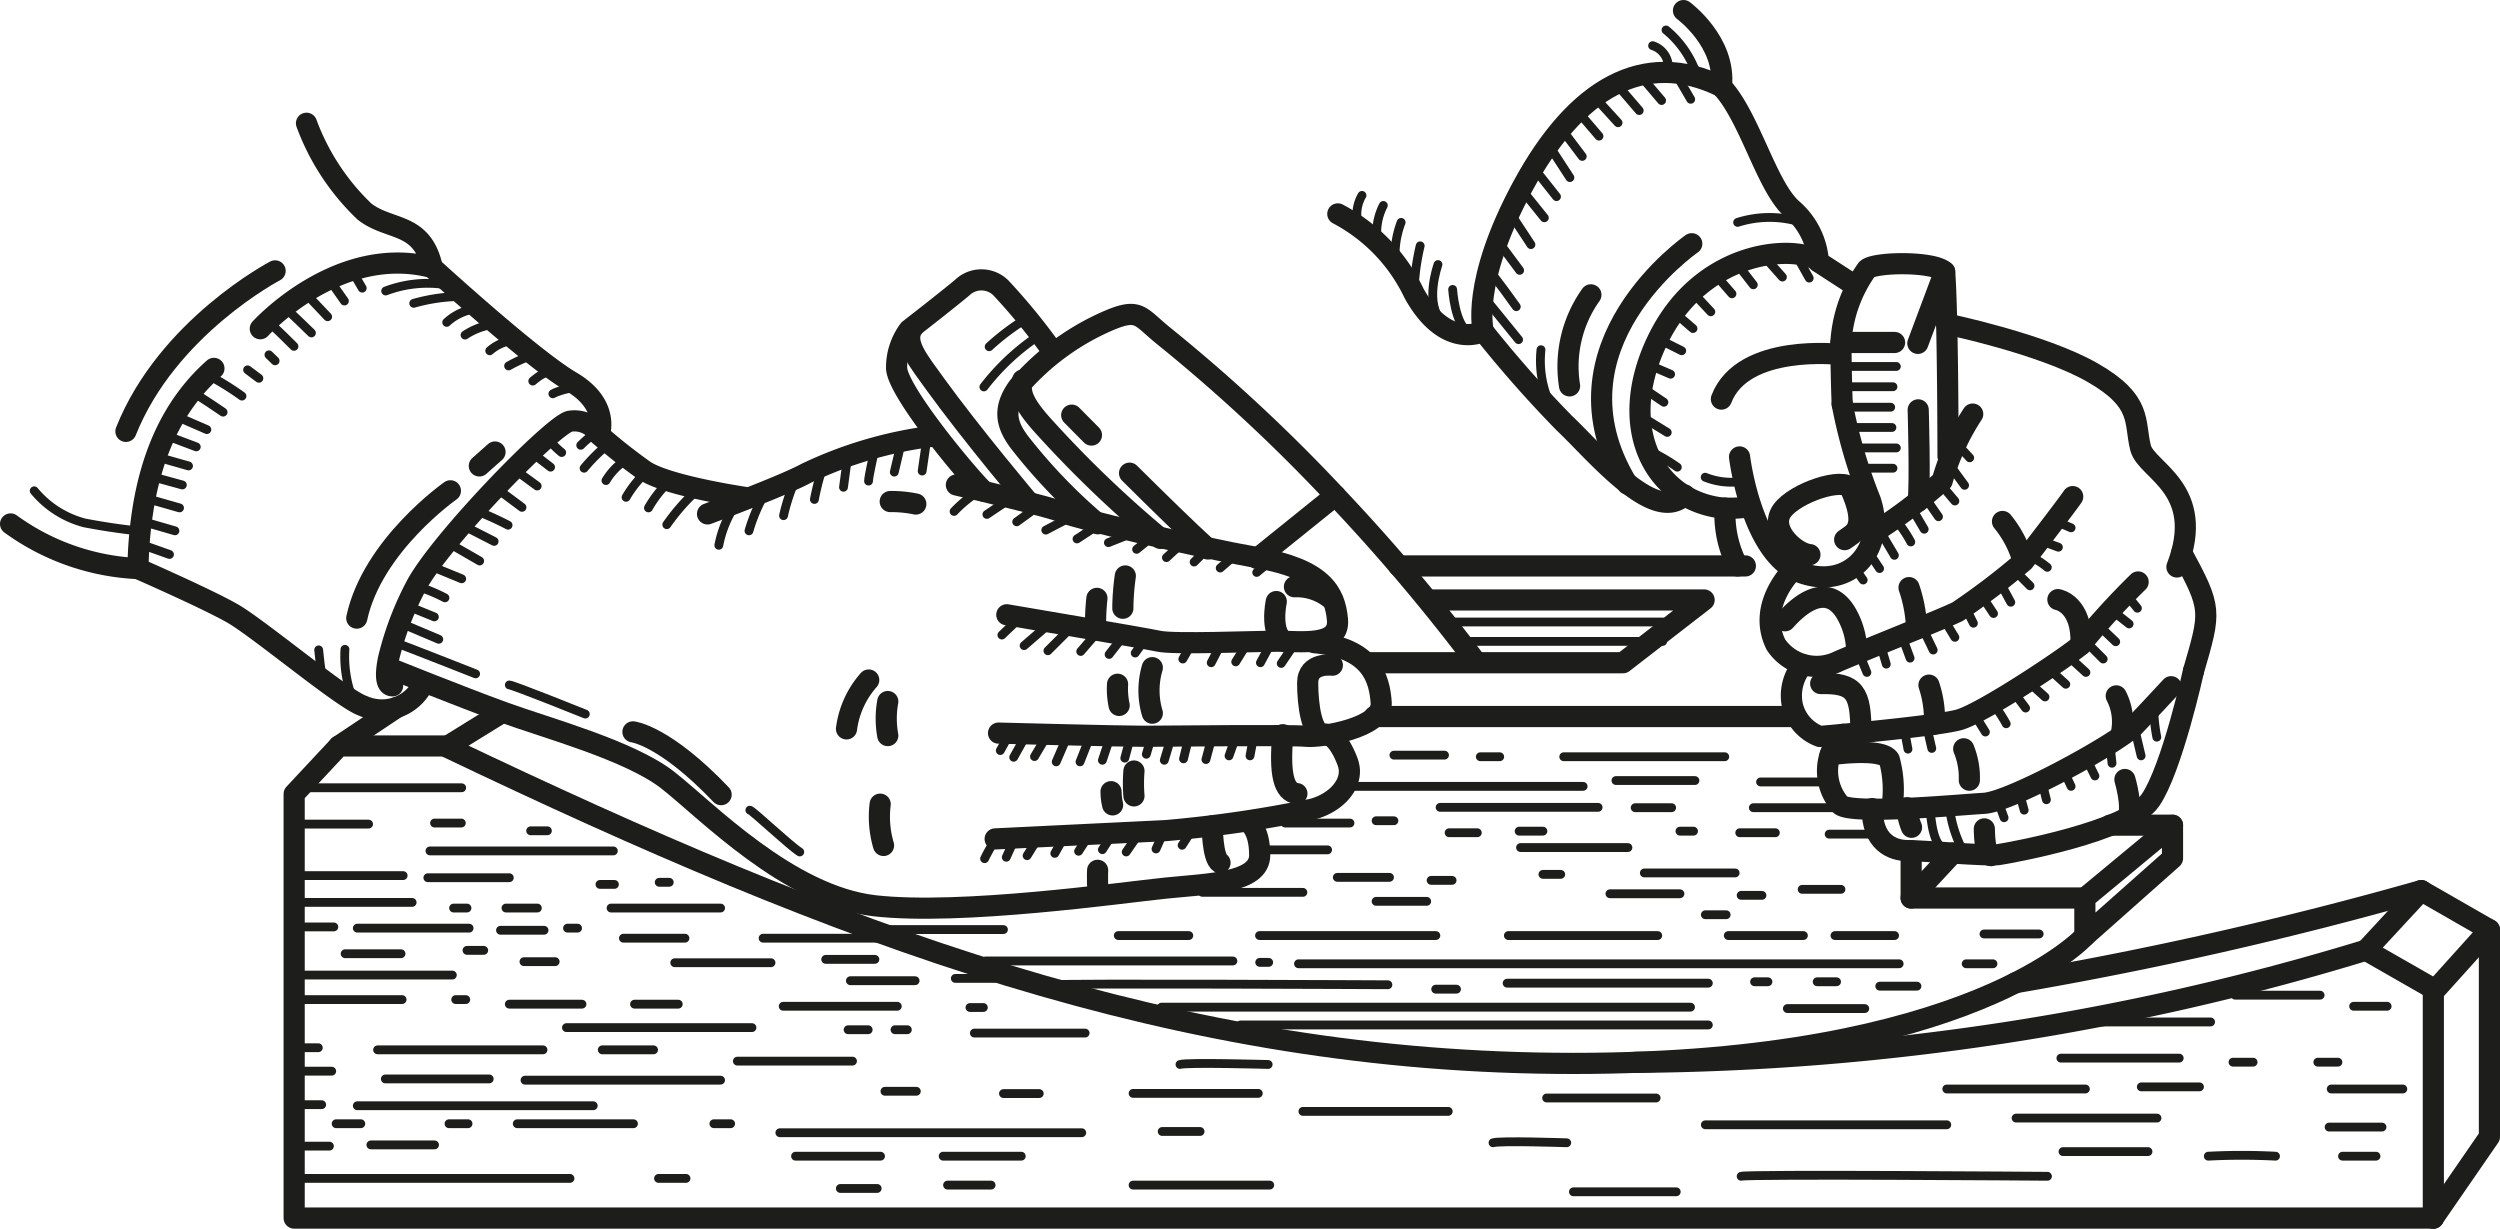 <svg xmlns="http://www.w3.org/2000/svg" viewBox="0 0 141.76 69.67">
  <defs>
    <style>
      .cls-1, .cls-2, .cls-3, .cls-4 {
        fill: none;
        stroke: #1d1d1b;
        stroke-linecap: round;
        stroke-linejoin: round;
      }

      .cls-1, .cls-2 {
        stroke-width: 1.2px;
      }

      .cls-2, .cls-4 {
        fill-rule: evenodd;
      }

      .cls-3, .cls-4 {
        stroke-width: 0.5px;
      }
    </style>
  </defs>
  <title>Asset 1</title>
  <g id="Layer_2" data-name="Layer 2">
    <g id="Layer_1-2" data-name="Layer 1">
      <g>
        <g>
          <path class="cls-1" d="M.6,29.71a13.3,13.3,0,0,0,7.22,2.53c.09-4.32,1.12-8.53,4.31-11.35"/>
          <path class="cls-1" d="M14.76,18.64s4.4-4.87,9.75-3.47c-.57-2.62-2.44-2.06-3.85-3.18a13.24,13.24,0,0,1-3.28-5"/>
          <path class="cls-1" d="M15.6,15.36s-6.11,3.19-8.46,9.1"/>
          <path class="cls-1" d="M7.82,32.24s3.84,1.68,5.34,2.53,6.28,4.87,7.41,5.25a2.6,2.6,0,0,0,3.37-1.13"/>
          <path class="cls-1" d="M22.26,38.89c-.38,0-.42-.62-.23-1.54a17.72,17.72,0,0,1,1.54-4.08c1.31-2.53,7.69-9.1,8.72-9.38a1.66,1.66,0,0,1,1.69.75s.65-1.68-1.6-3-7.87-6.47-7.87-6.47"/>
          <path class="cls-1" d="M25.54,27.83s-4.42,3.09-5.31,7.22"/>
          <line class="cls-1" x1="27.18" y1="26.42" x2="28.07" y2="25.63"/>
          <path class="cls-1" d="M42.28,28.21s-4.51-.66-5.77-1.55a31.44,31.44,0,0,1-2.53-2"/>
          <path class="cls-1" d="M40.12,29.14s4.4-1.64,5.57-2.29a23.41,23.41,0,0,1,7.15-2.11"/>
          <path class="cls-1" d="M22,37.85s4.1,1.65,6.54,2.54,7.17,2.16,9.33,3.85,6.84,6.56,11.72,7.12,14.06-.75,16.5-1,5.34-.28,5.34-1.87-.7-1.9-.7-1.9"/>
          <path class="cls-1" d="M75.46,41.75s.47.19.94,1.41a1.85,1.85,0,0,1,.11.45c.09,1-.85,1.94-2.08,2.27a70.92,70.92,0,0,1-8.34,1.22l-9.66.47"/>
          <path class="cls-1" d="M56.62,41.57s6.84.18,8.25.18,8.34-.09,9.18,0,4.36-.47,4.27-1.88-.58-3.14-3.81-3.43"/>
          <path class="cls-1" d="M57.09,34.86s7.73,1.31,8.62,1.5,5.44,0,6.75,0,3.52.33,3.38-1.22-.85-2.86-4.55-3.52-10.36-2.25-10.92-2.53-5.11-1.36-6.14-1.59"/>
          <path class="cls-1" d="M50.48,28.44a6.81,6.81,0,0,1,1.45.14"/>
          <path class="cls-1" d="M72.37,34.11s-.43,2,.61,2.31"/>
          <path class="cls-1" d="M73.4,33.27a3.09,3.09,0,0,1,2.17.77"/>
          <path class="cls-1" d="M75.55,37.72s-1.4-.19-1.4,1,.21,3.07,1,2.9"/>
          <path class="cls-1" d="M73.54,45c-.75-.09-1-1.1-.8-3.34"/>
          <path class="cls-1" d="M68.74,46.83s0,1.81.44,2.09"/>
          <path class="cls-1" d="M62.24,49.35s-.07,1.45.17,1.42"/>
          <path class="cls-1" d="M64.3,43.72a8.65,8.65,0,0,0,0,1.41"/>
          <path class="cls-1" d="M63,44.89s0,.42.09.75"/>
          <path class="cls-1" d="M50.34,39.78a5.41,5.41,0,0,0,0,1.93"/>
          <path class="cls-1" d="M49.26,38.56A5.18,5.18,0,0,0,48,41.33"/>
          <path class="cls-1" d="M49.91,45.6a5.74,5.74,0,0,0,.19,2.34"/>
          <path class="cls-1" d="M65.34,37.86a4.52,4.52,0,0,0,0,2.58"/>
          <path class="cls-1" d="M63.37,38.8A4.48,4.48,0,0,0,63.46,40"/>
          <path class="cls-1" d="M59.48,19.63a34.84,34.84,0,0,0-2.73-3.31,1.57,1.57,0,0,0-2.2,0c-.86.71-2.1,1.68-3,2.38a3.58,3.58,0,0,0-.71,2.15c0,1.27,3.92,6,4.94,7"/>
          <path class="cls-1" d="M58.4,28.56S55.14,24.7,53,21.74c-.89-1.25-1.85-2.36-1.21-3.19"/>
          <path class="cls-1" d="M83.57,37.37a109.06,109.06,0,0,0-7.85-9.27,96,96,0,0,0-9.67-9c-1.38-1.1-1.41-1.63-3-1a14.11,14.11,0,0,0-5.3,3.83c-1,1.37-.63,2.31.25,3.39a31.09,31.09,0,0,0,4.25,4.38"/>
          <path class="cls-1" d="M65.8,30.53a64.63,64.63,0,0,1-6.6-6.33c-1-1.1-1.49-1.9-1.21-2.65"/>
          <line class="cls-1" x1="71.29" y1="31.67" x2="75.72" y2="28.1"/>
          <path class="cls-1" d="M60.77,23.54l1.12,1.13m2.16,2.16c1.58,1.57,3.37,3.32,4.45,4.3"/>
          <path class="cls-1" d="M63.81,32.66a13.51,13.51,0,0,0-.14,1.83"/>
          <path class="cls-1" d="M62.2,33.93a12.38,12.38,0,0,0-.07,1.79"/>
          <polyline class="cls-1" points="77.54 37.58 92.03 37.58 96.63 34.02 81.08 34.02"/>
          <polyline class="cls-1" points="79.31 32.09 98.53 32.09 98.97 32.09"/>
          <line class="cls-1" x1="101.61" y1="40.63" x2="77.93" y2="40.63"/>
          <path class="cls-1" d="M103.14,14.85c-.93-.94-6.56-1-9.18,4.5-2.34,4.93-.14,8.89,3.49,9.43a6.3,6.3,0,0,0,1.38,0"/>
          <path class="cls-1" d="M84.11,18.79A67.23,67.23,0,0,0,88.71,24c1.78,1.68,5.12,5.79,6.82,4.07"/>
          <path class="cls-1" d="M95.93,13.82s-8.42,5.8-3.65,13.63"/>
          <path class="cls-1" d="M90.21,16.72A7,7,0,0,0,89,21.88"/>
          <path class="cls-1" d="M97.61,4.91c1.6,1.69,2.54,5.63,4,6.94a4.32,4.32,0,0,1,1.5,3l2.13,1.38"/>
          <path class="cls-1" d="M84.11,18.79s-.75-2.72,2.25-8.25,6.85-7.78,11.25-5.63"/>
          <path class="cls-1" d="M95.46.6s2.43,1.78,2.15,4.31"/>
          <path class="cls-1" d="M84.11,18.79S82,19.91,80.18,16.63a9.86,9.86,0,0,0-4.32-4.5"/>
          <path class="cls-1" d="M98.64,25.91s.66,5.53,3.47,6.56,4.88-1.4,3.94-4.12a29.5,29.5,0,0,1-1.59-5.44"/>
          <path class="cls-1" d="M104.36,20.1s-5.53-.66-6.75,2.53"/>
          <path class="cls-1" d="M104.88,27.6c-.7-.51-3.47.52-3.94,1.55s.94,2.25,1.69,2.3"/>
          <path class="cls-1" d="M104.6,30.6c.47-.37,1.4-.56.28-3"/>
          <path class="cls-1" d="M110.46,25.87s0-7.83-.19-10.46c-.61-.61-4-.56-4.41-.14a7.92,7.92,0,0,0-1.47,4.11c0,1.81.07,3.53.07,3.53"/>
          <path class="cls-1" d="M111.86,23.48a13.83,13.83,0,0,0-1.73,3.79,29.64,29.64,0,0,1-3.89,2.94"/>
          <path class="cls-1" d="M101.7,32.28s-2.12,2-1,4.27a2.78,2.78,0,0,0,3.56.94c1.08-.47,5.91-2.39,6.75-2.81a40,40,0,0,0,3.75-2.86s2.49-3.23,2.77-3.66"/>
          <path class="cls-1" d="M113.55,29.57a6.2,6.2,0,0,1,1.17,2.25"/>
          <path class="cls-1" d="M108.25,33.32a8,8,0,0,1,.43,2.34"/>
          <path class="cls-1" d="M105.28,37.05a4.36,4.36,0,0,0-.41-1.92c-1-2.18-2.6-1.12-3.65.07"/>
          <path class="cls-1" d="M108.77,23.24s.12,4.15,0,5.19"/>
          <path class="cls-1" d="M110.38,18.37s5.42,1.12,8.28,2.76,2.34,2.77,2.72,4.27c.33,1.3,3.78,2.3,2.06,6.75"/>
          <path class="cls-1" d="M124.38,38.05c1-3.44,1.05-3.52-.67-6.7"/>
          <path class="cls-1" d="M102.23,37.69a2.7,2.7,0,0,0-.59,2.33,2.48,2.48,0,0,0,1.55,1.74s6.47-.56,7.88-.94,6.61-3.89,6.93-4.27A42.12,42.12,0,0,1,121.24,33"/>
          <path class="cls-1" d="M116.69,34s1.41.23,1.31,2.57"/>
          <path class="cls-1" d="M109.38,38.85a6.18,6.18,0,0,1,.31,2.21"/>
          <path class="cls-1" d="M105.52,41.54c0-2.28-.33-2.82-2.28-2.78"/>
          <path class="cls-1" d="M104.5,41.64a2.9,2.9,0,0,0-.14,4c.66.56,6.66,0,8.16-.09s7.59-3.42,8.53-4.41,2.06-2.2,2.06-2.2"/>
          <path class="cls-1" d="M120,39.46a3.19,3.19,0,0,1,.26,2.25"/>
          <path class="cls-1" d="M107.27,45.83a6.45,6.45,0,0,0-.14-2.76c-.42-.7-3.35-.27-3.35-.27"/>
          <path class="cls-1" d="M111.35,42.46a4.35,4.35,0,0,1,.32,1.78"/>
          <path class="cls-1" d="M124.38,38.05s-1.22,5.54-2.44,7.32-8,3-8.62,3.09-4.32-.23-5.16-.23-2-.45-2-2.38"/>
          <path class="cls-1" d="M112.52,47s0,1.53.37,1.52"/>
          <path class="cls-1" d="M120.49,44.2s.48,1.62.15,2.17"/>
          <path class="cls-1" d="M108.39,46.91a3.44,3.44,0,0,1-.26-1.11"/>
          <path class="cls-1" d="M97.82,28.82a6.28,6.28,0,0,0,.71,3.27"/>
          <path class="cls-1" d="M35.89,41.5s1.79.19,5,3.56"/>
          <line class="cls-1" x1="108.75" y1="19.47" x2="110.27" y2="15.41"/>
          <line class="cls-1" x1="107.43" y1="19.42" x2="104.39" y2="19.42"/>
          <polygon class="cls-2" points="118.22 50.92 118.22 53.08 123.19 48.67 123.19 46.8 118.22 50.92"/>
          <polyline class="cls-2" points="118.22 50.92 108.37 50.92 108.37 48.24"/>
          <line class="cls-1" x1="110.74" y1="48.37" x2="108.37" y2="50.92"/>
          <line class="cls-1" x1="123.19" y1="46.79" x2="119.65" y2="46.79"/>
          <path class="cls-2" d="M118.22,53.08s-6.47,7.22-29,7.22S47.62,53,25.4,42.39"/>
          <polyline class="cls-2" points="25.4 42.3 19.22 42.3 16.68 45.02 16.68 69.07 137.98 69.07"/>
          <line class="cls-1" x1="28.49" y1="40.39" x2="25.4" y2="42.3"/>
          <line class="cls-1" x1="19.22" y1="42.3" x2="22.49" y2="40.12"/>
          <polygon class="cls-2" points="137.29 50.5 134.16 53.88 138.09 56.13 141.16 52.72 137.29 50.5"/>
          <path class="cls-2" d="M137.3,50.5a221,221,0,0,1-23,5.22"/>
          <path class="cls-2" d="M134.15,53.88a145.25,145.25,0,0,1-41.43,6.36"/>
          <line class="cls-1" x1="137.98" y1="69.07" x2="137.98" y2="56.13"/>
          <polyline class="cls-2" points="141.16 52.72 141.16 64.46 137.98 69.07"/>
        </g>
        <path class="cls-3" d="M1.94,27.83a5.5,5.5,0,0,0,2.85,1.82c1.65.32,3,.45,3,.45"/>
        <line class="cls-3" x1="9.61" y1="31.44" x2="8.06" y2="30.89"/>
        <line class="cls-3" x1="8.06" y1="29.56" x2="9.92" y2="30.1"/>
        <line class="cls-3" x1="8.22" y1="28.24" x2="10.18" y2="28.8"/>
        <line class="cls-3" x1="8.63" y1="27.03" x2="10.34" y2="27.5"/>
        <line class="cls-3" x1="9.04" y1="25.95" x2="10.69" y2="26.42"/>
        <line class="cls-3" x1="9.54" y1="24.74" x2="11.13" y2="25.34"/>
        <line class="cls-3" x1="10.21" y1="23.7" x2="11.73" y2="24.36"/>
        <path class="cls-3" d="M11.1,22.37c.09,0,1.55,1,1.55,1"/>
        <path class="cls-3" d="M12,21.38a16.14,16.14,0,0,1,1.72,1.08"/>
        <line class="cls-3" x1="14.04" y1="20.97" x2="14.68" y2="21.45"/>
        <line class="cls-3" x1="15.6" y1="20.46" x2="15.25" y2="20.12"/>
        <path class="cls-3" d="M15.34,18.37c.13.07,1.33,1.27,1.33,1.27"/>
        <path class="cls-3" d="M16.29,17.58c.1.06,1.37,1.3,1.37,1.3"/>
        <line class="cls-3" x1="17.47" y1="16.79" x2="18.58" y2="17.96"/>
        <line class="cls-3" x1="19.53" y1="17.07" x2="18.8" y2="16.03"/>
        <line class="cls-3" x1="20.54" y1="16.34" x2="20.1" y2="15.58"/>
        <path class="cls-3" d="M25.1,16.12a6.72,6.72,0,0,0-3.23.38"/>
        <path class="cls-3" d="M23.46,17.2a10.12,10.12,0,0,1,2.37-.38"/>
        <path class="cls-3" d="M25.33,18.28a3,3,0,0,1,1.58-.76"/>
        <path class="cls-3" d="M26.37,19a3.78,3.78,0,0,1,1.4-.57"/>
        <path class="cls-3" d="M27.77,19.89a2.58,2.58,0,0,1,1.14-.57"/>
        <path class="cls-3" d="M28.84,20.75a8,8,0,0,1,1.33-.6"/>
        <path class="cls-3" d="M30.21,21.61s.54-.48.82-.48"/>
        <path class="cls-3" d="M31.35,22.33c.12-.09,1.17-.47,1.46-.28"/>
        <path class="cls-3" d="M19.56,36.82A6.6,6.6,0,0,0,20,39.64"/>
        <path class="cls-3" d="M18.07,36.85s.13,1.33.22,1.65"/>
        <path class="cls-3" d="M22.66,36.53c.19.06,4.31,1.68,4.31,1.68"/>
        <line class="cls-3" x1="24.88" y1="36.25" x2="22.92" y2="35.42"/>
        <line class="cls-3" x1="24.63" y1="34.98" x2="23.3" y2="34.44"/>
        <path class="cls-3" d="M25.23,33.9a9.33,9.33,0,0,0-1.42-.6"/>
        <line class="cls-3" x1="26.18" y1="32.82" x2="24.57" y2="32.16"/>
        <line class="cls-3" x1="27.2" y1="31.81" x2="25.55" y2="30.86"/>
        <line class="cls-3" x1="28.02" y1="30.7" x2="26.34" y2="29.84"/>
        <path class="cls-3" d="M28.81,29.78A18.28,18.28,0,0,0,27.1,29"/>
        <line class="cls-3" x1="29.6" y1="28.77" x2="28.27" y2="27.78"/>
        <line class="cls-3" x1="30.46" y1="27.56" x2="29.38" y2="26.77"/>
        <line class="cls-3" x1="31.22" y1="26.49" x2="30.43" y2="25.88"/>
        <path class="cls-3" d="M31.85,25.66a5.76,5.76,0,0,1-.6-.57"/>
        <path class="cls-3" d="M33.76,24.55a6.09,6.09,0,0,0-.83.7"/>
        <path class="cls-3" d="M34.42,25.25a9.83,9.83,0,0,0-1.3,1.3"/>
        <path class="cls-3" d="M35.44,26.11a3.67,3.67,0,0,0-1.08,1.14"/>
        <path class="cls-3" d="M36.61,26.8a6.2,6.2,0,0,0-1.11,1.4"/>
        <path class="cls-3" d="M37.62,27.63a6.57,6.57,0,0,0-.85,1.17"/>
        <path class="cls-3" d="M39.4,27.91a11.68,11.68,0,0,0-1.59,1.84"/>
        <path class="cls-3" d="M41.55,28.86a6.3,6.3,0,0,0-.79,2.06"/>
        <path class="cls-3" d="M43.39,27.94a9.9,9.9,0,0,0-.92,2.16"/>
        <path class="cls-3" d="M45,27.44a10.75,10.75,0,0,0-.57,1.8"/>
        <path class="cls-3" d="M46.59,26.68a14.7,14.7,0,0,0-.41,1.64"/>
        <line class="cls-3" x1="48.05" y1="25.98" x2="47.83" y2="27.63"/>
        <path class="cls-3" d="M49.57,25.63s-.32,1.39-.32,1.65"/>
        <line class="cls-3" x1="51.03" y1="25.41" x2="50.71" y2="26.77"/>
        <line class="cls-3" x1="52.52" y1="25.12" x2="52.29" y2="26.71"/>
        <path class="cls-3" d="M28.88,38.84c.21,0,4.31,1.65,4.31,1.65"/>
        <path class="cls-3" d="M42.52,45.94c.13,0,2.24,2,2.83,2.37"/>
        <path class="cls-3" d="M54.1,29A7.12,7.12,0,0,1,55.28,28"/>
        <line class="cls-3" x1="55.96" y1="29.17" x2="56.97" y2="28.49"/>
        <line class="cls-3" x1="57.65" y1="29.59" x2="58.75" y2="28.79"/>
        <line class="cls-3" x1="59.3" y1="30.06" x2="60.35" y2="29.51"/>
        <line class="cls-3" x1="61.07" y1="30.56" x2="62.17" y2="29.84"/>
        <line class="cls-3" x1="62.85" y1="30.77" x2="64.11" y2="30.27"/>
        <line class="cls-3" x1="64.45" y1="31.15" x2="64.92" y2="30.77"/>
        <line class="cls-3" x1="66.14" y1="31.62" x2="66.78" y2="31.03"/>
        <line class="cls-3" x1="67.71" y1="31.87" x2="68.21" y2="31.37"/>
        <line class="cls-3" x1="69.19" y1="32.21" x2="69.78" y2="31.7"/>
        <line class="cls-3" x1="71.26" y1="32.46" x2="71.72" y2="32.08"/>
        <line class="cls-3" x1="56.81" y1="36.01" x2="57.73" y2="35.13"/>
        <line class="cls-3" x1="58.07" y1="36.61" x2="59.34" y2="35.51"/>
        <line class="cls-3" x1="59.42" y1="36.9" x2="60.52" y2="35.8"/>
        <line class="cls-3" x1="61.28" y1="36.94" x2="62.04" y2="36.06"/>
        <line class="cls-3" x1="62.89" y1="37.11" x2="63.48" y2="36.35"/>
        <line class="cls-3" x1="64.37" y1="37.03" x2="64.79" y2="36.44"/>
        <line class="cls-3" x1="67.07" y1="37.37" x2="67.58" y2="36.48"/>
        <line class="cls-3" x1="68.68" y1="37.58" x2="69.14" y2="36.69"/>
        <line class="cls-3" x1="70.07" y1="37.53" x2="70.54" y2="36.77"/>
        <line class="cls-3" x1="71.47" y1="37.58" x2="71.97" y2="36.65"/>
        <line class="cls-3" x1="72.65" y1="37.62" x2="73.28" y2="36.69"/>
        <line class="cls-3" x1="57.14" y1="41.8" x2="56.72" y2="42.56"/>
        <line class="cls-3" x1="58.16" y1="41.72" x2="57.48" y2="42.94"/>
        <line class="cls-3" x1="59.21" y1="41.97" x2="58.66" y2="42.9"/>
        <line class="cls-3" x1="60.44" y1="41.93" x2="59.89" y2="43.2"/>
        <line class="cls-3" x1="61.71" y1="42.01" x2="61.24" y2="43.2"/>
        <line class="cls-3" x1="62.89" y1="41.97" x2="62.51" y2="43.11"/>
        <line class="cls-3" x1="64.03" y1="42.06" x2="63.78" y2="42.99"/>
        <line class="cls-3" x1="65.21" y1="42.06" x2="65" y2="42.77"/>
        <line class="cls-3" x1="66.35" y1="42.01" x2="66.02" y2="43.11"/>
        <line class="cls-3" x1="67.37" y1="41.97" x2="67.11" y2="43.03"/>
        <line class="cls-3" x1="68.64" y1="42.1" x2="68.38" y2="43.07"/>
        <line class="cls-3" x1="69.99" y1="42.01" x2="69.69" y2="42.86"/>
        <line class="cls-3" x1="71.04" y1="42.01" x2="70.88" y2="42.86"/>
        <path class="cls-3" d="M55.83,48.69c.05-.13.43-.8.43-.8"/>
        <line class="cls-3" x1="57.06" y1="48.61" x2="57.35" y2="47.97"/>
        <line class="cls-3" x1="58.24" y1="48.52" x2="58.71" y2="47.76"/>
        <line class="cls-3" x1="59.81" y1="48.39" x2="60.14" y2="47.8"/>
        <line class="cls-3" x1="61.16" y1="48.27" x2="61.54" y2="47.68"/>
        <line class="cls-3" x1="62.51" y1="48.18" x2="62.89" y2="47.59"/>
        <path class="cls-3" d="M63.86,48.31l.64-.93"/>
        <line class="cls-3" x1="65.55" y1="48.14" x2="65.89" y2="47.38"/>
        <line class="cls-3" x1="67.03" y1="47.93" x2="67.41" y2="47.34"/>
        <path class="cls-3" d="M55.79,21.94a13.09,13.09,0,0,1,3-2.83"/>
        <path class="cls-3" d="M56.09,19.66a13.27,13.27,0,0,1,2-1.52"/>
        <line class="cls-3" x1="94.28" y1="35.27" x2="82.45" y2="35.27"/>
        <line class="cls-3" x1="94.28" y1="36.37" x2="82.45" y2="36.37"/>
        <path class="cls-4" d="M77.23,11.08A2.15,2.15,0,0,0,77.11,13"/>
        <path class="cls-4" d="M78.44,11.65a3.4,3.4,0,0,0-.32,2.16"/>
        <path class="cls-4" d="M79.45,12.61a5.22,5.22,0,0,0-.31,2.47"/>
        <path class="cls-4" d="M80.53,13.94a13,13,0,0,0-.35,2.69"/>
        <path class="cls-4" d="M81.54,15s-.82,2.29.26,3.24"/>
        <path class="cls-4" d="M82.37,16.41s.13,2,.89,2.41"/>
        <path class="cls-4" d="M94.47,1.7a5.54,5.54,0,0,1,1.72,2.48"/>
        <path class="cls-4" d="M93.71,2.59A1.27,1.27,0,0,1,94.6,3.8"/>
        <line class="cls-3" x1="84.46" y1="17.23" x2="86.11" y2="19.26"/>
        <path class="cls-4" d="M84.46,15.39c.19.13,1.52,2,1.52,2"/>
        <line class="cls-3" x1="84.9" y1="13.62" x2="86.17" y2="15.33"/>
        <line class="cls-3" x1="85.6" y1="12.03" x2="86.81" y2="13.87"/>
        <line class="cls-3" x1="86.3" y1="10.77" x2="87.57" y2="12.35"/>
        <line class="cls-3" x1="87" y1="9.56" x2="88.26" y2="11.15"/>
        <line class="cls-3" x1="87.82" y1="8.23" x2="89.02" y2="10.07"/>
        <line class="cls-3" x1="88.52" y1="7.28" x2="89.72" y2="8.87"/>
        <line class="cls-3" x1="89.59" y1="6.46" x2="90.67" y2="7.72"/>
        <line class="cls-3" x1="90.48" y1="5.57" x2="91.75" y2="6.96"/>
        <line class="cls-3" x1="91.81" y1="4.94" x2="92.95" y2="6.27"/>
        <line class="cls-3" x1="93.14" y1="4.43" x2="94.22" y2="5.7"/>
        <line class="cls-3" x1="95.17" y1="4.43" x2="95.87" y2="5.63"/>
        <path class="cls-4" d="M87.38,19.83a5.91,5.91,0,0,0,.38,2.79"/>
        <path class="cls-4" d="M98.53,12.61a6,6,0,0,1,3.8.06"/>
        <path class="cls-4" d="M93.59,25.6a10.74,10.74,0,0,1,1.52.89"/>
        <line class="cls-3" x1="93.21" y1="23.7" x2="94.54" y2="24.52"/>
        <line class="cls-3" x1="93.14" y1="21.99" x2="94.35" y2="22.81"/>
        <line class="cls-3" x1="93.71" y1="20.78" x2="94.73" y2="21.22"/>
        <line class="cls-3" x1="94.22" y1="19.32" x2="95.36" y2="19.89"/>
        <line class="cls-3" x1="95.04" y1="17.8" x2="96" y2="18.63"/>
        <line class="cls-3" x1="96" y1="16.6" x2="97.01" y2="17.68"/>
        <line class="cls-3" x1="97.33" y1="15.65" x2="98.21" y2="16.66"/>
        <line class="cls-3" x1="98.59" y1="15.08" x2="99.42" y2="16.15"/>
        <line class="cls-3" x1="100.11" y1="14.63" x2="101.07" y2="15.71"/>
        <line class="cls-3" x1="101.95" y1="14.63" x2="102.59" y2="15.77"/>
        <path class="cls-4" d="M96.69,27.06a4,4,0,0,0,2,.25"/>
        <line class="cls-3" x1="104.68" y1="20.78" x2="107.53" y2="20.78"/>
        <line class="cls-3" x1="104.68" y1="21.93" x2="107.34" y2="21.93"/>
        <line class="cls-3" x1="104.74" y1="23.09" x2="107.21" y2="23.09"/>
        <line class="cls-3" x1="104.93" y1="24.24" x2="107.28" y2="24.24"/>
        <path class="cls-4" d="M105.25,25.4h2.28"/>
        <line class="cls-3" x1="105.76" y1="26.55" x2="107.34" y2="26.55"/>
        <line class="cls-3" x1="105.23" y1="32.3" x2="105.65" y2="32.89"/>
        <path class="cls-4" d="M105.9,31.24c.13.17.68,1,.68,1"/>
        <line class="cls-3" x1="106.62" y1="30.14" x2="107.42" y2="31.49"/>
        <path class="cls-4" d="M107.59,29.59a7.27,7.27,0,0,1,.76,1.14"/>
        <line class="cls-3" x1="108.44" y1="28.87" x2="109.11" y2="30.01"/>
        <line class="cls-3" x1="109.24" y1="28.32" x2="109.92" y2="29.3"/>
        <line class="cls-3" x1="110.13" y1="27.56" x2="110.85" y2="28.41"/>
        <line class="cls-3" x1="110.72" y1="26.59" x2="111.4" y2="27.52"/>
        <line class="cls-3" x1="111.1" y1="25.32" x2="111.69" y2="25.96"/>
        <line class="cls-3" x1="105.48" y1="37.2" x2="105.86" y2="38.13"/>
        <line class="cls-3" x1="106.66" y1="36.65" x2="106.96" y2="37.66"/>
        <line class="cls-3" x1="107.89" y1="36.18" x2="108.31" y2="37.32"/>
        <line class="cls-3" x1="109.07" y1="35.72" x2="109.62" y2="36.86"/>
        <line class="cls-3" x1="110.26" y1="35.17" x2="110.85" y2="36.14"/>
        <line class="cls-3" x1="111.52" y1="34.58" x2="111.9" y2="35.34"/>
        <line class="cls-3" x1="112.45" y1="33.9" x2="113.04" y2="34.79"/>
        <line class="cls-3" x1="113.47" y1="33.14" x2="114.02" y2="34.15"/>
        <line class="cls-3" x1="114.4" y1="32.51" x2="115.11" y2="33.22"/>
        <path class="cls-4" d="M115.33,31.66a4.47,4.47,0,0,1,.76.51"/>
        <line class="cls-3" x1="115.92" y1="30.73" x2="116.72" y2="31.03"/>
        <line class="cls-3" x1="116.64" y1="29.59" x2="117.44" y2="29.93"/>
        <line class="cls-3" x1="107.97" y1="41.3" x2="108.19" y2="42.48"/>
        <path class="cls-4" d="M109.28,41.21c0,.13.26,1.23.26,1.23"/>
        <line class="cls-3" x1="112.03" y1="40.62" x2="112.58" y2="41.51"/>
        <path class="cls-4" d="M113,39.9a7.27,7.27,0,0,1,.76,1.14"/>
        <line class="cls-3" x1="114.23" y1="39.31" x2="114.86" y2="40.15"/>
        <line class="cls-3" x1="115.16" y1="38.8" x2="115.96" y2="39.52"/>
        <line class="cls-3" x1="116.26" y1="38" x2="117.14" y2="38.8"/>
        <line class="cls-3" x1="117.35" y1="37.28" x2="118.28" y2="38.13"/>
        <line class="cls-3" x1="118.37" y1="36.48" x2="119.26" y2="37.37"/>
        <line class="cls-3" x1="119.13" y1="35.59" x2="119.97" y2="36.39"/>
        <line class="cls-3" x1="119.93" y1="34.75" x2="120.73" y2="35.38"/>
        <line class="cls-3" x1="120.69" y1="33.86" x2="121.2" y2="34.49"/>
        <path class="cls-4" d="M109.45,45.86s.07,1.88.68,2.2"/>
        <path class="cls-4" d="M110.55,45.82a6.88,6.88,0,0,0,.64,2.19"/>
        <line class="cls-3" x1="113.3" y1="45.44" x2="113.64" y2="46.37"/>
        <line class="cls-3" x1="114.52" y1="45.01" x2="114.78" y2="45.94"/>
        <line class="cls-3" x1="115.83" y1="44.51" x2="116.04" y2="45.35"/>
        <line class="cls-3" x1="117.1" y1="43.87" x2="117.44" y2="44.59"/>
        <line class="cls-3" x1="118.37" y1="43.15" x2="118.79" y2="44"/>
        <line class="cls-3" x1="119.68" y1="42.52" x2="119.76" y2="43.28"/>
        <line class="cls-3" x1="121.07" y1="41.42" x2="121.41" y2="42.86"/>
        <path class="cls-4" d="M122.13,40.37a9.84,9.84,0,0,0,.17,1.43"/>
        <line class="cls-3" x1="89.77" y1="44.59" x2="76.51" y2="44.59"/>
        <line class="cls-3" x1="92.72" y1="45.8" x2="94.79" y2="45.8"/>
        <path class="cls-3" d="M99.42,45.8h4.94"/>
        <path class="cls-3" d="M63.41,53.05h4"/>
        <path class="cls-3" d="M71.42,53.05h10"/>
        <path class="cls-3" d="M17,66.82H32.32"/>
        <path class="cls-3" d="M37.34,66.82H38.9"/>
        <path class="cls-3" d="M85.53,53.05H94"/>
        <path class="cls-3" d="M98,53.05h4.26"/>
        <line class="cls-3" x1="26.18" y1="44.67" x2="17.29" y2="44.67"/>
        <line class="cls-3" x1="20.9" y1="46.73" x2="16.84" y2="46.73"/>
        <line class="cls-3" x1="24.64" y1="46.67" x2="26.16" y2="46.67"/>
        <line class="cls-3" x1="30.09" y1="47.11" x2="31.04" y2="47.11"/>
        <line class="cls-3" x1="24.38" y1="48.25" x2="34.78" y2="48.25"/>
        <line class="cls-3" x1="28.88" y1="49.77" x2="24.26" y2="49.77"/>
        <line class="cls-3" x1="22.86" y1="49.65" x2="16.91" y2="49.65"/>
        <line class="cls-3" x1="23.37" y1="51.17" x2="16.78" y2="51.17"/>
        <line class="cls-3" x1="25.72" y1="51.49" x2="26.48" y2="51.49"/>
        <line class="cls-3" x1="28.69" y1="51.49" x2="30.47" y2="51.49"/>
        <line class="cls-3" x1="34.65" y1="51.49" x2="40.86" y2="51.49"/>
        <line class="cls-3" x1="37.38" y1="50.03" x2="37.95" y2="50.03"/>
        <line class="cls-3" x1="34.84" y1="50.15" x2="34.02" y2="50.15"/>
        <line class="cls-3" x1="26.6" y1="52.63" x2="20.26" y2="52.63"/>
        <line class="cls-3" x1="18.93" y1="52.56" x2="16.97" y2="52.56"/>
        <line class="cls-3" x1="28.38" y1="52.75" x2="30.85" y2="52.75"/>
        <line class="cls-3" x1="32.18" y1="52.63" x2="32.75" y2="52.63"/>
        <line class="cls-3" x1="35.35" y1="53.2" x2="38.84" y2="53.2"/>
        <line class="cls-3" x1="43.27" y1="53.2" x2="49.67" y2="53.2"/>
        <line class="cls-3" x1="43.72" y1="54.59" x2="38.26" y2="54.59"/>
        <path class="cls-3" d="M31.48,54.53H29.71"/>
        <line class="cls-3" x1="22.74" y1="54.08" x2="19.57" y2="54.08"/>
        <line class="cls-3" x1="26.48" y1="53.89" x2="27.43" y2="53.89"/>
        <line class="cls-3" x1="25.65" y1="55.29" x2="16.72" y2="55.29"/>
        <line class="cls-3" x1="22.8" y1="56.68" x2="16.97" y2="56.68"/>
        <line class="cls-3" x1="25.84" y1="56.68" x2="26.41" y2="56.68"/>
        <line class="cls-3" x1="28.88" y1="56.94" x2="33" y2="56.94"/>
        <line class="cls-3" x1="32.12" y1="58.27" x2="42.64" y2="58.27"/>
        <line class="cls-3" x1="30.79" y1="59.53" x2="21.41" y2="59.53"/>
        <line class="cls-3" x1="18.05" y1="59.41" x2="16.91" y2="59.41"/>
        <line class="cls-3" x1="18.81" y1="60.74" x2="16.91" y2="60.74"/>
        <line class="cls-3" x1="21.85" y1="61.18" x2="27.74" y2="61.18"/>
        <line class="cls-3" x1="29.77" y1="61.25" x2="40.86" y2="61.25"/>
        <path class="cls-3" d="M34.15,59.53h2.91"/>
        <line class="cls-3" x1="35.98" y1="56.94" x2="38.46" y2="56.94"/>
        <path class="cls-3" d="M44.41,57.06h6.47"/>
        <path class="cls-3" d="M48.22,55.61h3.67"/>
        <line class="cls-3" x1="46.82" y1="54.4" x2="49.61" y2="54.4"/>
        <line class="cls-3" x1="17.03" y1="62.64" x2="18.24" y2="62.64"/>
        <line class="cls-3" x1="20.26" y1="62.7" x2="33.64" y2="62.7"/>
        <line class="cls-3" x1="18.68" y1="64.99" x2="16.72" y2="64.99"/>
        <line class="cls-3" x1="21.03" y1="64.92" x2="24.64" y2="64.92"/>
        <line class="cls-3" x1="25.46" y1="63.72" x2="26.54" y2="63.72"/>
        <line class="cls-3" x1="20.46" y1="63.72" x2="19.06" y2="63.72"/>
        <line class="cls-3" x1="29.33" y1="63.72" x2="35.92" y2="63.72"/>
        <line class="cls-3" x1="40.48" y1="63.72" x2="41.43" y2="63.72"/>
        <line class="cls-3" x1="41.81" y1="60.17" x2="48.34" y2="60.17"/>
        <line class="cls-3" x1="48.09" y1="58.39" x2="49.23" y2="58.39"/>
        <line class="cls-3" x1="50.75" y1="58.39" x2="51.45" y2="58.39"/>
        <path class="cls-3" d="M54.17,55.48h2.22"/>
        <path class="cls-3" d="M55.25,58.58h6.28"/>
        <line class="cls-3" x1="55" y1="57.13" x2="55.76" y2="57.13"/>
        <line class="cls-3" x1="44.22" y1="64.23" x2="61.34" y2="64.23"/>
        <path class="cls-3" d="M47.65,67.39h2.09"/>
        <path class="cls-3" d="M53.73,67.2H56.2"/>
        <line class="cls-3" x1="50.18" y1="61.88" x2="51.96" y2="61.88"/>
        <line class="cls-3" x1="56.9" y1="62.01" x2="58.93" y2="62.01"/>
        <path class="cls-3" d="M64.25,62h7.1"/>
        <path class="cls-3" d="M66.91,60.36c.38-.13,5,0,5,0"/>
        <line class="cls-3" x1="73.88" y1="63.02" x2="82.12" y2="63.02"/>
        <line class="cls-3" x1="65.9" y1="64.16" x2="68.05" y2="64.16"/>
        <path class="cls-3" d="M64.25,67.2H72"/>
        <path class="cls-3" d="M84.66,64.8c.38-.13,4.18,0,4.18,0"/>
        <path class="cls-3" d="M87.7,62.26h6.21"/>
        <line class="cls-3" x1="96.7" y1="63.78" x2="110.39" y2="63.78"/>
        <line class="cls-3" x1="110.39" y1="61.75" x2="118.25" y2="61.75"/>
        <path class="cls-3" d="M98.73,66.7c.38-.13,17.37,0,17.37,0"/>
        <line class="cls-3" x1="116.98" y1="65.3" x2="121.8" y2="65.3"/>
        <path class="cls-3" d="M125.22,65.56a37,37,0,0,1,3.81,0"/>
        <line class="cls-3" x1="114.32" y1="63.4" x2="122.31" y2="63.4"/>
        <line class="cls-3" x1="121.42" y1="61.63" x2="124.72" y2="61.63"/>
        <path class="cls-3" d="M116.86,60h6.71"/>
        <line class="cls-3" x1="125.35" y1="57.95" x2="118.63" y2="57.95"/>
        <line class="cls-3" x1="131.56" y1="56.43" x2="126.74" y2="56.43"/>
        <line class="cls-3" x1="132.19" y1="61.75" x2="136.25" y2="61.75"/>
        <line class="cls-3" x1="126.62" y1="60.23" x2="127.76" y2="60.23"/>
        <line class="cls-3" x1="133.46" y1="57.06" x2="135.36" y2="57.06"/>
        <line class="cls-3" x1="131.43" y1="60.23" x2="132.57" y2="60.23"/>
        <path class="cls-3" d="M132.07,63.91h3"/>
        <line class="cls-3" x1="132.83" y1="65.56" x2="134.73" y2="65.56"/>
        <line class="cls-3" x1="45.11" y1="65.56" x2="49.93" y2="65.56"/>
        <line class="cls-3" x1="53.48" y1="65.56" x2="57.91" y2="65.56"/>
        <path class="cls-3" d="M89.22,67.58h5.83"/>
        <line class="cls-3" x1="73.88" y1="50.6" x2="68.18" y2="50.6"/>
        <line class="cls-3" x1="75.28" y1="48.19" x2="71.38" y2="48.19"/>
        <line class="cls-3" x1="76.55" y1="46.67" x2="72.87" y2="46.67"/>
        <line class="cls-3" x1="79.04" y1="42.82" x2="81.91" y2="42.82"/>
        <line class="cls-3" x1="83.94" y1="42.91" x2="85.04" y2="42.91"/>
        <path class="cls-3" d="M88.67,42.91H97.8"/>
        <path class="cls-3" d="M91.63,44.26h4.48"/>
        <line class="cls-3" x1="99.83" y1="44.34" x2="103.55" y2="44.34"/>
        <line class="cls-3" x1="103.72" y1="47.3" x2="106.34" y2="47.3"/>
        <line class="cls-3" x1="95.26" y1="47.13" x2="96.03" y2="47.13"/>
        <line class="cls-3" x1="100.67" y1="47.22" x2="98.65" y2="47.22"/>
        <line class="cls-3" x1="98.39" y1="49.5" x2="93.24" y2="49.5"/>
        <line class="cls-3" x1="88.5" y1="49.58" x2="87.49" y2="49.58"/>
        <line class="cls-3" x1="87.49" y1="47.13" x2="86.14" y2="47.13"/>
        <line class="cls-3" x1="83.77" y1="47.22" x2="82.17" y2="47.22"/>
        <line class="cls-3" x1="79.04" y1="46.54" x2="78.03" y2="46.54"/>
        <line class="cls-3" x1="75.83" y1="49.75" x2="78.79" y2="49.75"/>
        <line class="cls-3" x1="81.15" y1="49.92" x2="82.34" y2="49.92"/>
        <path class="cls-3" d="M86.22,48.06h6.09"/>
        <path class="cls-3" d="M102.19,50.43h2.2"/>
        <line class="cls-3" x1="115.63" y1="52.96" x2="112.5" y2="52.96"/>
        <line class="cls-3" x1="113.01" y1="54.65" x2="111.49" y2="54.65"/>
        <line class="cls-3" x1="107.43" y1="53.05" x2="104.05" y2="53.05"/>
        <line class="cls-3" x1="108.7" y1="55.92" x2="106.59" y2="55.92"/>
        <line class="cls-3" x1="107.69" y1="54.65" x2="73.63" y2="54.65"/>
        <line class="cls-3" x1="71.94" y1="54.57" x2="71.43" y2="54.57"/>
        <line class="cls-3" x1="69.91" y1="54.49" x2="55.88" y2="54.49"/>
        <line class="cls-3" x1="56.9" y1="52.71" x2="50.22" y2="52.71"/>
        <path class="cls-3" d="M59.86,55.84c.25-.09,18.84,0,18.84,0"/>
        <line class="cls-3" x1="65.86" y1="57.11" x2="95.86" y2="57.11"/>
        <line class="cls-3" x1="96.87" y1="55.75" x2="85.46" y2="55.75"/>
        <line class="cls-3" x1="82.59" y1="56.09" x2="81.41" y2="56.09"/>
        <line class="cls-3" x1="96.87" y1="58.12" x2="70.34" y2="58.12"/>
        <line class="cls-3" x1="99.49" y1="55.67" x2="100.25" y2="55.67"/>
        <line class="cls-3" x1="104.14" y1="55.67" x2="103.04" y2="55.67"/>
        <line class="cls-3" x1="101.35" y1="57.19" x2="105.74" y2="57.19"/>
        <line class="cls-3" x1="99.91" y1="50.77" x2="98.73" y2="50.77"/>
        <line class="cls-3" x1="95.26" y1="50.68" x2="91.29" y2="50.68"/>
        <line class="cls-3" x1="97.88" y1="51.87" x2="96.7" y2="51.87"/>
        <line class="cls-3" x1="90.62" y1="45.78" x2="81.66" y2="45.78"/>
        <line class="cls-3" x1="80.9" y1="51.11" x2="78.03" y2="51.11"/>
      </g>
    </g>
  </g>
</svg>
